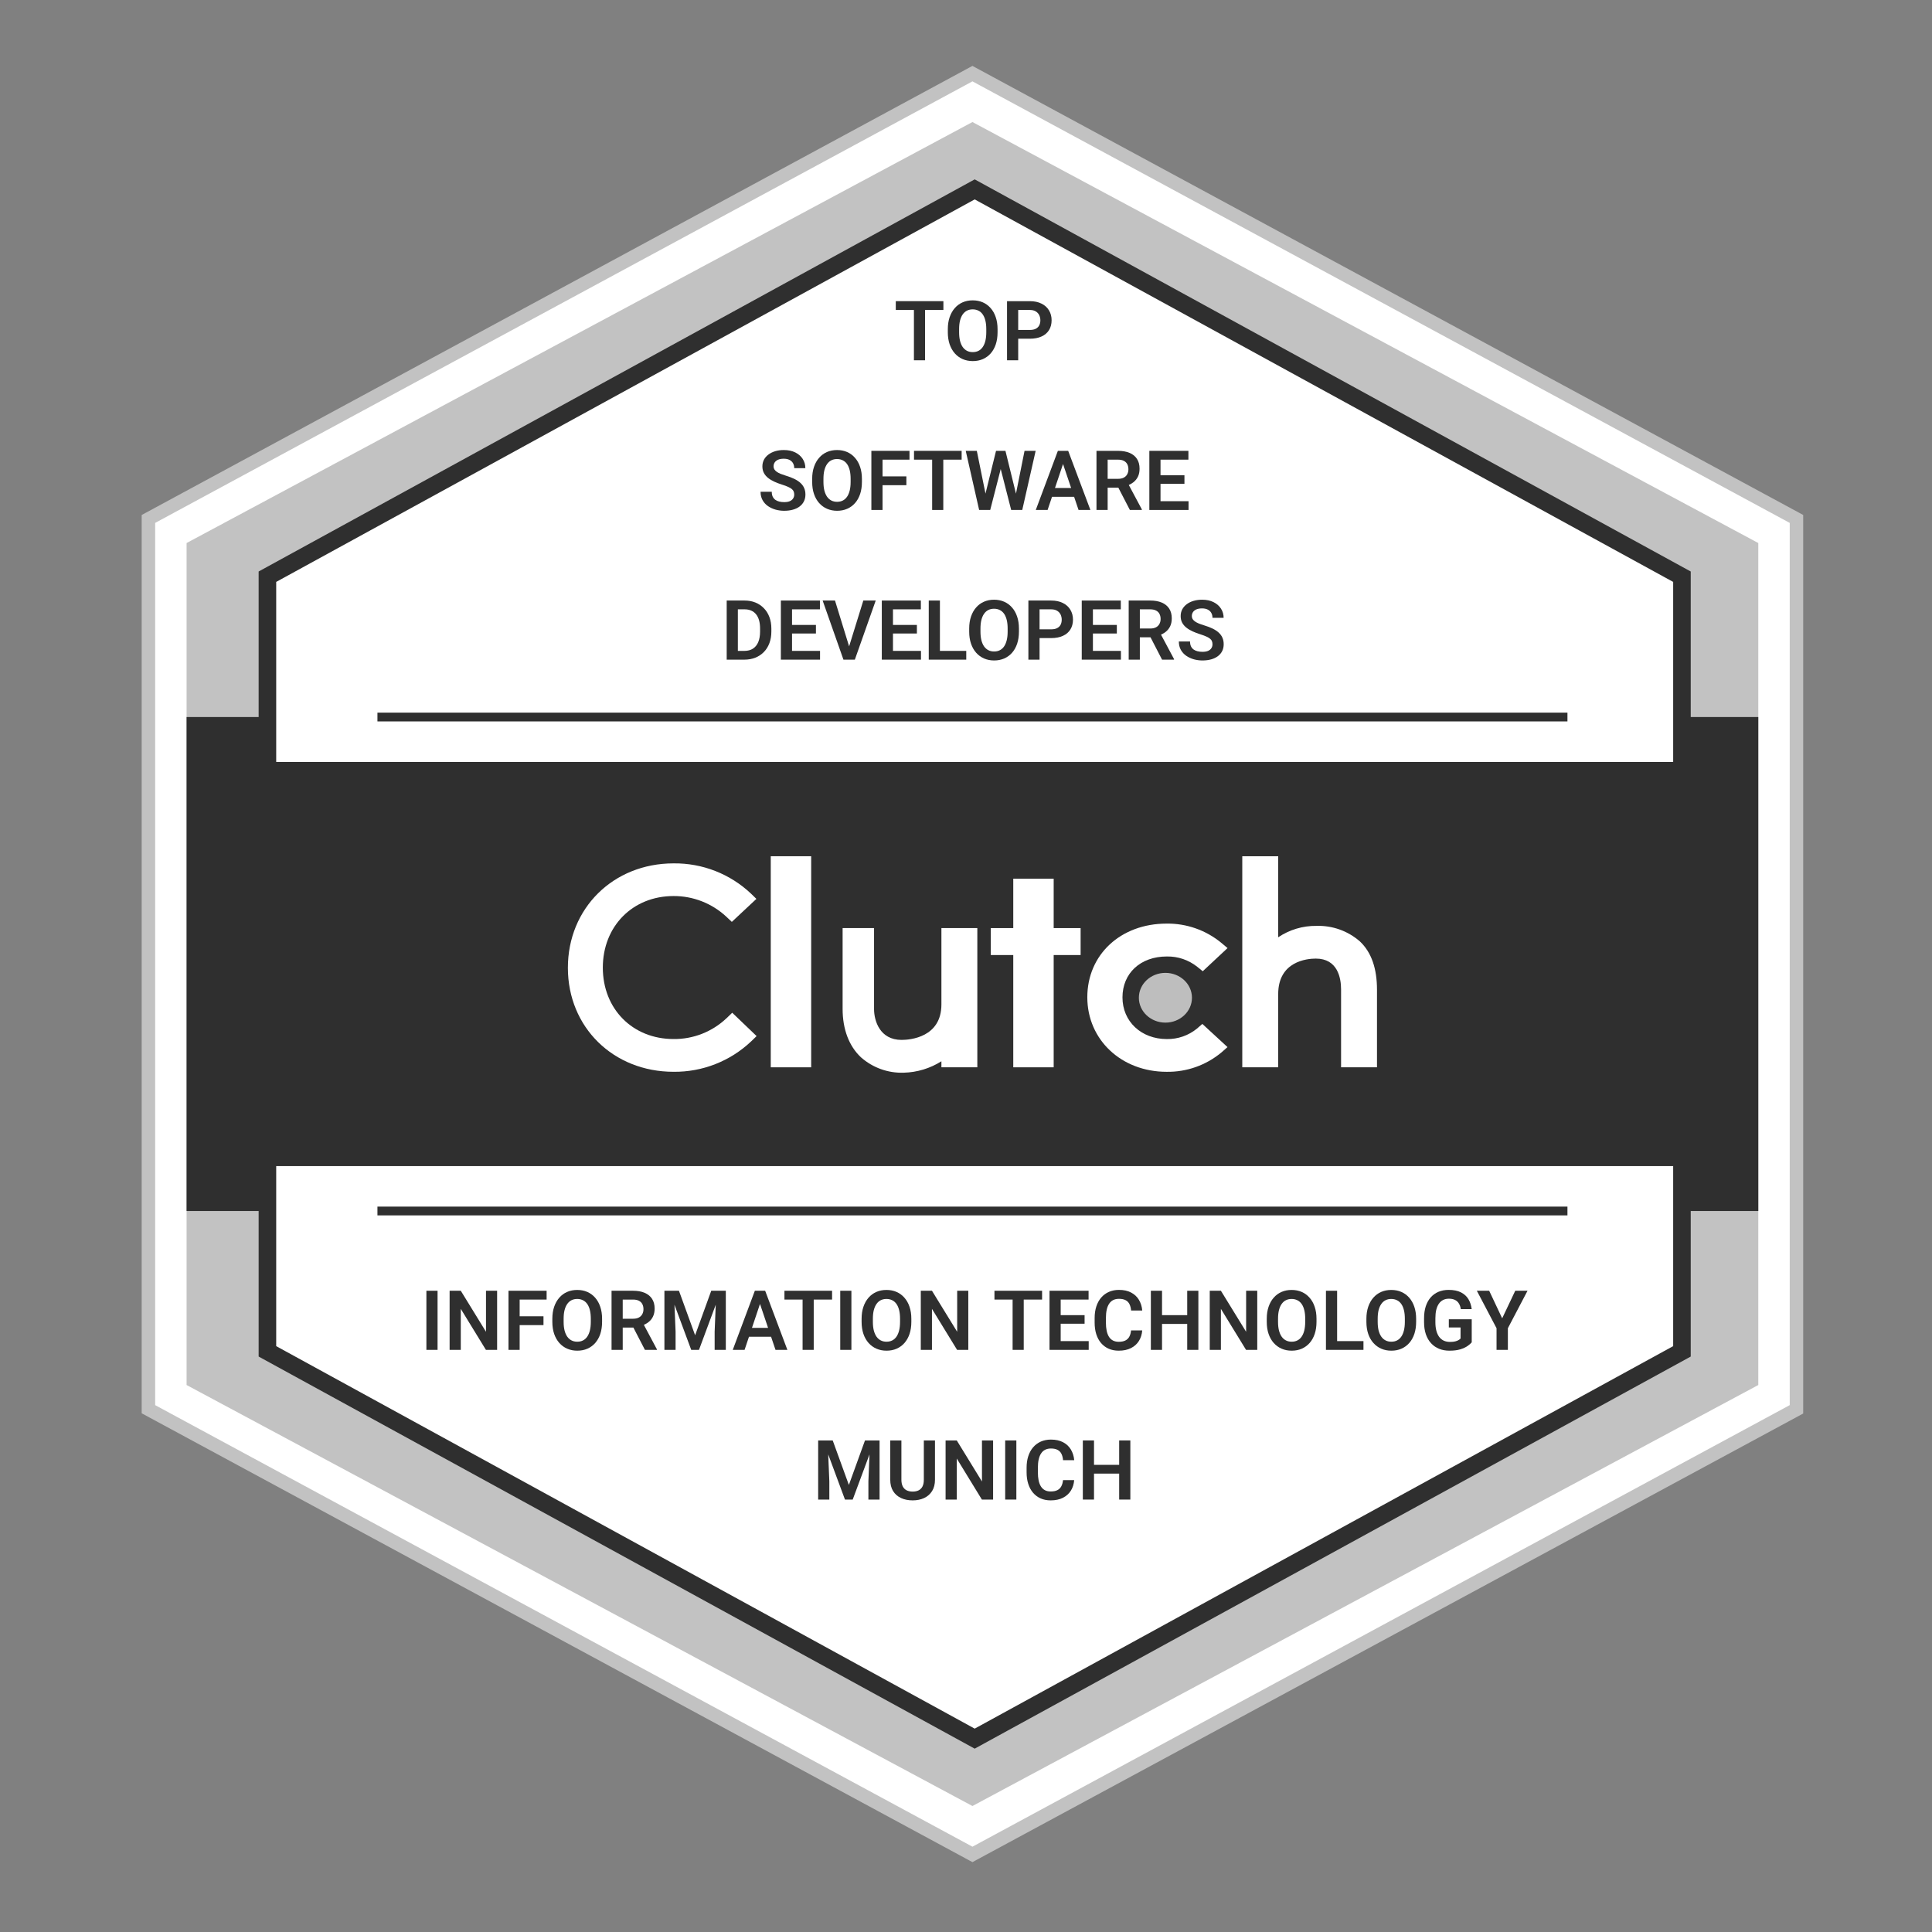 <?xml version="1.0" encoding="UTF-8"?> <svg xmlns="http://www.w3.org/2000/svg" width="110" height="110" viewBox="0 0 110 110" fill="none"><rect x="0" y="0" width="110" height="110" fill="#808080" stroke="none"/><g clip-path="url(#clip0_4721_41473)"><path d="M102.411 29.539V80.235L55.495 105.583L8.578 80.235V29.539L55.495 4.191L102.411 29.539Z" fill="white"></path><path d="M55.367 106.022L55.188 105.925L8.067 80.467V29.32L8.269 29.212L55.367 3.752L55.546 3.849L102.667 29.32V80.48L55.367 106.022ZM8.834 80.002L55.367 105.143L101.9 80.002V29.772L55.367 4.632L8.834 29.772V80.002Z" fill="#C2C2C2"></path><path d="M100.11 30.918V78.857L55.367 102.827L10.623 78.857V30.918L55.367 6.948L100.11 30.918Z" fill="#C2C2C2"></path><path d="M100.11 40.825H10.623V68.95H100.11V40.825Z" fill="#2F2F2F"></path><path d="M95.763 32.835V76.94L55.495 98.991L15.226 76.94V32.835L55.495 10.783L95.763 32.835Z" fill="white" stroke="#2F2F2F" stroke-miterlimit="10"></path><path d="M98.832 43.382H11.902V66.393H98.832V43.382Z" fill="#2F2F2F"></path><path d="M21.49 68.949H89.244" stroke="#2F2F2F" stroke-width="0.5" stroke-miterlimit="10"></path><path d="M21.49 40.825H89.244" stroke="#2F2F2F" stroke-width="0.5" stroke-miterlimit="10"></path><path d="M46.185 48.751H43.884V60.768H46.185V48.751Z" fill="white"></path><path d="M53.6 57.188C53.6 59.059 51.828 59.208 51.332 59.208C50.09 59.208 49.765 58.113 49.765 57.454V52.842H47.975V57.444C47.975 58.605 48.341 59.563 49.02 60.2C49.69 60.791 50.559 61.105 51.452 61.075C52.214 61.056 52.956 60.831 53.6 60.425V60.768H55.645V52.842H53.6V57.188Z" fill="white"></path><path d="M59.992 50.029H57.691V52.842H56.412V54.376H57.691V60.768H59.992V54.376H61.526V52.842H59.992V50.029Z" fill="white"></path><path d="M68.151 58.564C67.667 58.959 67.06 59.17 66.435 59.16C64.978 59.16 63.909 58.16 63.909 56.787C63.909 55.414 64.931 54.458 66.435 54.458C67.062 54.446 67.673 54.654 68.163 55.043L68.48 55.298L69.891 53.979L69.538 53.683C68.662 52.96 67.557 52.571 66.422 52.586C63.806 52.586 61.907 54.353 61.907 56.779C61.907 59.206 63.853 61.024 66.422 61.024C67.563 61.042 68.673 60.649 69.549 59.917L69.889 59.617L68.457 58.298L68.15 58.564H68.151Z" fill="white"></path><path d="M77.413 53.588C76.732 52.998 75.853 52.687 74.951 52.716C74.177 52.706 73.418 52.933 72.775 53.365V48.751H70.73V60.768H72.775V56.6C72.775 54.729 74.419 54.578 74.915 54.578C76.158 54.578 76.355 55.674 76.355 56.334V60.768H78.4V56.344C78.4 55.184 78.104 54.227 77.413 53.588Z" fill="white"></path><path d="M66.354 58.224C67.188 58.224 67.865 57.59 67.865 56.807C67.865 56.025 67.188 55.391 66.354 55.391C65.519 55.391 64.842 56.025 64.842 56.807C64.842 57.59 65.519 58.224 66.354 58.224Z" fill="#BEBEBE"></path><path d="M41.361 57.977C40.548 58.746 39.468 59.171 38.349 59.158C36.017 59.158 34.322 57.445 34.322 55.093C34.322 52.741 36.017 51.017 38.349 51.017C39.461 51.012 40.535 51.431 41.35 52.189L41.667 52.488L43.066 51.179L42.759 50.88C41.569 49.754 39.987 49.137 38.349 49.157C34.915 49.157 32.333 51.714 32.333 55.103C32.333 58.494 34.925 61.023 38.349 61.023C39.992 61.042 41.58 60.419 42.772 59.287L43.078 58.991L41.69 57.661L41.361 57.978V57.977Z" fill="white"></path><path d="M52.668 17.147V20.513H52.035V17.147H52.668ZM53.713 17.147V17.648H51.002V17.147H53.713Z" fill="#2F2F2F"></path><path d="M56.797 18.744V18.918C56.797 19.172 56.763 19.401 56.696 19.604C56.628 19.806 56.532 19.978 56.407 20.12C56.282 20.262 56.133 20.37 55.961 20.446C55.788 20.521 55.596 20.559 55.385 20.559C55.177 20.559 54.986 20.521 54.811 20.446C54.639 20.37 54.489 20.262 54.363 20.12C54.237 19.978 54.139 19.806 54.069 19.604C54 19.401 53.965 19.172 53.965 18.918V18.744C53.965 18.488 54 18.26 54.069 18.058C54.139 17.856 54.236 17.684 54.361 17.542C54.486 17.399 54.634 17.289 54.807 17.214C54.981 17.138 55.172 17.101 55.38 17.101C55.591 17.101 55.783 17.138 55.956 17.214C56.128 17.289 56.277 17.399 56.402 17.542C56.528 17.684 56.626 17.856 56.693 18.058C56.763 18.26 56.797 18.488 56.797 18.744ZM56.155 18.918V18.74C56.155 18.556 56.138 18.395 56.104 18.256C56.07 18.116 56.02 17.998 55.953 17.903C55.887 17.807 55.806 17.736 55.709 17.688C55.611 17.639 55.502 17.614 55.38 17.614C55.257 17.614 55.147 17.639 55.052 17.688C54.958 17.736 54.878 17.807 54.811 17.903C54.745 17.998 54.694 18.116 54.659 18.256C54.625 18.395 54.608 18.556 54.608 18.74V18.918C54.608 19.1 54.625 19.261 54.659 19.401C54.694 19.541 54.745 19.66 54.811 19.757C54.879 19.852 54.961 19.925 55.056 19.974C55.152 20.024 55.261 20.048 55.385 20.048C55.508 20.048 55.617 20.024 55.713 19.974C55.809 19.925 55.889 19.852 55.953 19.757C56.02 19.66 56.07 19.541 56.104 19.401C56.138 19.261 56.155 19.1 56.155 18.918Z" fill="#2F2F2F"></path><path d="M58.631 19.285H57.764V18.786H58.631C58.773 18.786 58.887 18.763 58.975 18.717C59.065 18.669 59.13 18.604 59.172 18.522C59.213 18.439 59.234 18.344 59.234 18.238C59.234 18.135 59.213 18.038 59.172 17.949C59.13 17.86 59.065 17.787 58.975 17.732C58.887 17.676 58.773 17.648 58.631 17.648H57.972V20.513H57.336V17.147H58.631C58.893 17.147 59.116 17.194 59.301 17.288C59.488 17.38 59.629 17.509 59.727 17.674C59.825 17.837 59.874 18.024 59.874 18.233C59.874 18.451 59.825 18.638 59.727 18.795C59.629 18.952 59.488 19.073 59.301 19.158C59.116 19.243 58.893 19.285 58.631 19.285Z" fill="#2F2F2F"></path><path d="M45.22 28.162C45.22 28.097 45.21 28.039 45.19 27.988C45.171 27.936 45.136 27.889 45.086 27.847C45.036 27.804 44.966 27.762 44.875 27.722C44.786 27.681 44.67 27.637 44.529 27.593C44.371 27.544 44.225 27.488 44.089 27.426C43.954 27.365 43.834 27.293 43.731 27.211C43.629 27.13 43.55 27.036 43.493 26.929C43.436 26.821 43.407 26.697 43.407 26.555C43.407 26.416 43.437 26.29 43.495 26.176C43.555 26.061 43.64 25.964 43.749 25.882C43.859 25.799 43.987 25.735 44.136 25.69C44.285 25.645 44.45 25.623 44.63 25.623C44.88 25.623 45.096 25.669 45.278 25.759C45.461 25.85 45.603 25.974 45.703 26.129C45.803 26.285 45.853 26.46 45.853 26.654H45.22C45.22 26.549 45.197 26.457 45.153 26.377C45.11 26.297 45.043 26.233 44.954 26.187C44.866 26.141 44.755 26.118 44.621 26.118C44.492 26.118 44.384 26.137 44.297 26.176C44.213 26.214 44.149 26.267 44.105 26.333C44.064 26.399 44.043 26.473 44.043 26.555C44.043 26.616 44.058 26.672 44.087 26.721C44.116 26.769 44.16 26.814 44.219 26.858C44.277 26.899 44.35 26.939 44.436 26.976C44.524 27.011 44.626 27.046 44.741 27.082C44.926 27.137 45.088 27.199 45.227 27.267C45.367 27.335 45.483 27.412 45.576 27.498C45.67 27.584 45.74 27.681 45.786 27.789C45.834 27.897 45.858 28.02 45.858 28.157C45.858 28.302 45.829 28.431 45.772 28.545C45.715 28.659 45.634 28.756 45.527 28.837C45.421 28.917 45.293 28.978 45.144 29.019C44.995 29.061 44.83 29.082 44.646 29.082C44.483 29.082 44.321 29.06 44.161 29.017C44.002 28.972 43.858 28.906 43.729 28.818C43.599 28.729 43.496 28.616 43.419 28.48C43.342 28.343 43.303 28.183 43.303 28H43.941C43.941 28.106 43.958 28.197 43.992 28.273C44.028 28.346 44.077 28.407 44.14 28.455C44.205 28.501 44.28 28.535 44.367 28.557C44.453 28.578 44.546 28.589 44.646 28.589C44.776 28.589 44.882 28.572 44.965 28.536C45.05 28.499 45.113 28.448 45.155 28.383C45.198 28.319 45.22 28.245 45.22 28.162Z" fill="#2F2F2F"></path><path d="M49.074 27.267V27.44C49.074 27.695 49.04 27.923 48.972 28.127C48.904 28.329 48.808 28.501 48.683 28.642C48.558 28.784 48.409 28.893 48.237 28.968C48.064 29.044 47.872 29.082 47.661 29.082C47.453 29.082 47.262 29.044 47.088 28.968C46.915 28.893 46.766 28.784 46.639 28.642C46.513 28.501 46.415 28.329 46.346 28.127C46.276 27.923 46.242 27.695 46.242 27.44V27.267C46.242 27.011 46.276 26.782 46.346 26.58C46.415 26.378 46.512 26.206 46.637 26.065C46.762 25.921 46.91 25.812 47.083 25.736C47.257 25.661 47.448 25.623 47.657 25.623C47.868 25.623 48.059 25.661 48.232 25.736C48.405 25.812 48.553 25.921 48.678 26.065C48.805 26.206 48.902 26.378 48.97 26.58C49.039 26.782 49.074 27.011 49.074 27.267ZM48.431 27.44V27.262C48.431 27.079 48.414 26.918 48.38 26.779C48.346 26.639 48.296 26.521 48.23 26.425C48.164 26.33 48.082 26.258 47.985 26.21C47.888 26.161 47.778 26.136 47.657 26.136C47.533 26.136 47.424 26.161 47.328 26.21C47.234 26.258 47.154 26.33 47.088 26.425C47.022 26.521 46.971 26.639 46.935 26.779C46.901 26.918 46.884 27.079 46.884 27.262V27.44C46.884 27.622 46.901 27.783 46.935 27.923C46.971 28.064 47.022 28.182 47.088 28.279C47.156 28.375 47.237 28.447 47.333 28.497C47.428 28.546 47.538 28.571 47.661 28.571C47.784 28.571 47.894 28.546 47.989 28.497C48.085 28.447 48.165 28.375 48.23 28.279C48.296 28.182 48.346 28.064 48.38 27.923C48.414 27.783 48.431 27.622 48.431 27.44Z" fill="#2F2F2F"></path><path d="M50.248 25.669V29.035H49.612V25.669H50.248ZM51.605 27.123V27.625H50.082V27.123H51.605ZM51.783 25.669V26.171H50.082V25.669H51.783Z" fill="#2F2F2F"></path><path d="M53.707 25.669V29.035H53.073V25.669H53.707ZM54.752 25.669V26.171H52.04V25.669H54.752Z" fill="#2F2F2F"></path><path d="M56.039 28.39L56.71 25.669H57.073L57.096 26.243L56.379 29.035H55.995L56.039 28.39ZM55.616 25.669L56.166 28.381V29.035H55.748L54.985 25.669H55.616ZM57.792 28.37L58.333 25.669H58.966L58.203 29.035H57.785L57.792 28.37ZM57.246 25.669L57.917 28.4L57.956 29.035H57.572L56.858 26.24L56.886 25.669H57.246Z" fill="#2F2F2F"></path><path d="M60.605 26.18L59.646 29.035H58.973L60.231 25.669H60.661L60.605 26.18ZM61.408 29.035L60.444 26.18L60.386 25.669H60.818L62.083 29.035H61.408ZM61.364 27.785V28.286H59.558V27.785H61.364Z" fill="#2F2F2F"></path><path d="M62.429 25.669H63.652C63.908 25.669 64.128 25.708 64.311 25.785C64.495 25.862 64.636 25.976 64.734 26.127C64.833 26.278 64.882 26.464 64.882 26.684C64.882 26.858 64.852 27.009 64.79 27.137C64.728 27.265 64.641 27.372 64.529 27.459C64.418 27.545 64.287 27.613 64.136 27.662L63.937 27.764H62.857L62.852 27.262H63.659C63.79 27.262 63.899 27.239 63.985 27.193C64.072 27.147 64.136 27.083 64.18 27.001C64.224 26.919 64.247 26.826 64.247 26.721C64.247 26.609 64.225 26.512 64.182 26.43C64.139 26.347 64.073 26.283 63.985 26.238C63.898 26.193 63.786 26.171 63.652 26.171H63.065V29.035H62.429V25.669ZM64.33 29.035L63.551 27.528L64.223 27.526L65.012 29.003V29.035H64.33Z" fill="#2F2F2F"></path><path d="M67.671 28.536V29.035H65.881V28.536H67.671ZM66.075 25.669V29.035H65.439V25.669H66.075ZM67.437 27.059V27.547H65.881V27.059H67.437ZM67.663 25.669V26.171H65.881V25.669H67.663Z" fill="#2F2F2F"></path><path d="M42.381 37.558H41.655L41.659 37.059H42.381C42.576 37.059 42.741 37.015 42.873 36.929C43.006 36.841 43.106 36.715 43.174 36.552C43.242 36.387 43.275 36.19 43.275 35.96V35.787C43.275 35.61 43.256 35.453 43.218 35.318C43.179 35.182 43.122 35.068 43.047 34.975C42.972 34.883 42.881 34.813 42.771 34.765C42.662 34.717 42.536 34.693 42.395 34.693H41.641V34.192H42.395C42.62 34.192 42.825 34.23 43.01 34.305C43.196 34.38 43.357 34.489 43.493 34.631C43.63 34.771 43.735 34.939 43.807 35.135C43.881 35.331 43.918 35.55 43.918 35.792V35.96C43.918 36.201 43.881 36.42 43.807 36.617C43.735 36.813 43.63 36.981 43.493 37.121C43.357 37.261 43.195 37.369 43.007 37.445C42.819 37.52 42.61 37.558 42.381 37.558ZM42.011 34.192V37.558H41.375V34.192H42.011Z" fill="#2F2F2F"></path><path d="M46.69 37.059V37.558H44.901V37.059H46.69ZM45.095 34.192V37.558H44.459V34.192H45.095ZM46.456 35.581V36.069H44.901V35.581H46.456ZM46.683 34.192V34.693H44.901V34.192H46.683Z" fill="#2F2F2F"></path><path d="M48.315 36.899L49.154 34.192H49.86L48.671 37.558H48.202L48.315 36.899ZM47.541 34.192L48.375 36.899L48.496 37.558H48.022L46.838 34.192H47.541Z" fill="#2F2F2F"></path><path d="M52.437 37.059V37.558H50.648V37.059H52.437ZM50.842 34.192V37.558H50.206V34.192H50.842ZM52.204 35.581V36.069H50.648V35.581H52.204ZM52.43 34.192V34.693H50.648V34.192H52.43Z" fill="#2F2F2F"></path><path d="M55.015 37.059V37.558H53.323V37.059H55.015ZM53.515 34.192V37.558H52.879V34.192H53.515Z" fill="#2F2F2F"></path><path d="M58.014 35.789V35.963C58.014 36.217 57.98 36.446 57.912 36.649C57.844 36.851 57.748 37.023 57.623 37.165C57.498 37.307 57.349 37.415 57.177 37.491C57.004 37.566 56.812 37.604 56.601 37.604C56.393 37.604 56.202 37.566 56.028 37.491C55.855 37.415 55.706 37.307 55.579 37.165C55.453 37.023 55.355 36.851 55.286 36.649C55.216 36.446 55.182 36.217 55.182 35.963V35.789C55.182 35.533 55.216 35.304 55.286 35.103C55.355 34.901 55.452 34.729 55.577 34.587C55.702 34.444 55.85 34.334 56.023 34.259C56.197 34.183 56.388 34.145 56.596 34.145C56.808 34.145 56.999 34.183 57.172 34.259C57.345 34.334 57.493 34.444 57.618 34.587C57.745 34.729 57.842 34.901 57.91 35.103C57.979 35.304 58.014 35.533 58.014 35.789ZM57.371 35.963V35.785C57.371 35.601 57.354 35.44 57.32 35.301C57.286 35.161 57.236 35.043 57.17 34.948C57.103 34.852 57.022 34.781 56.925 34.733C56.828 34.683 56.718 34.659 56.596 34.659C56.473 34.659 56.364 34.683 56.268 34.733C56.174 34.781 56.094 34.852 56.028 34.948C55.961 35.043 55.911 35.161 55.875 35.301C55.841 35.44 55.824 35.601 55.824 35.785V35.963C55.824 36.145 55.841 36.306 55.875 36.446C55.911 36.586 55.961 36.705 56.028 36.802C56.096 36.897 56.177 36.97 56.273 37.019C56.368 37.069 56.478 37.093 56.601 37.093C56.724 37.093 56.834 37.069 56.929 37.019C57.025 36.97 57.105 36.897 57.17 36.802C57.236 36.705 57.286 36.586 57.32 36.446C57.354 36.306 57.371 36.145 57.371 35.963Z" fill="#2F2F2F"></path><path d="M59.847 36.33H58.98V35.831H59.847C59.989 35.831 60.104 35.808 60.191 35.761C60.281 35.714 60.346 35.649 60.388 35.567C60.429 35.484 60.45 35.389 60.45 35.283C60.45 35.18 60.429 35.083 60.388 34.994C60.346 34.905 60.281 34.832 60.191 34.777C60.104 34.721 59.989 34.693 59.847 34.693H59.188V37.558H58.552V34.192H59.847C60.109 34.192 60.332 34.239 60.517 34.333C60.704 34.425 60.846 34.554 60.943 34.719C61.041 34.882 61.091 35.069 61.091 35.278C61.091 35.496 61.041 35.683 60.943 35.84C60.846 35.997 60.704 36.118 60.517 36.203C60.332 36.288 60.109 36.33 59.847 36.33Z" fill="#2F2F2F"></path><path d="M63.821 37.059V37.558H62.032V37.059H63.821ZM62.226 34.192V37.558H61.59V34.192H62.226ZM63.588 35.581V36.069H62.032V35.581H63.588ZM63.814 34.192V34.693H62.032V34.192H63.814Z" fill="#2F2F2F"></path><path d="M64.263 34.192H65.486C65.742 34.192 65.961 34.23 66.144 34.307C66.328 34.384 66.469 34.498 66.568 34.65C66.666 34.8 66.716 34.986 66.716 35.207C66.716 35.381 66.685 35.532 66.623 35.66C66.561 35.788 66.474 35.895 66.362 35.981C66.251 36.068 66.12 36.135 65.969 36.185L65.77 36.286H64.69L64.686 35.785H65.493C65.624 35.785 65.732 35.761 65.819 35.715C65.905 35.669 65.97 35.605 66.013 35.523C66.057 35.442 66.08 35.349 66.08 35.244C66.08 35.131 66.058 35.034 66.015 34.952C65.972 34.869 65.906 34.805 65.819 34.761C65.731 34.716 65.62 34.693 65.486 34.693H64.898V37.558H64.263V34.192ZM66.163 37.558L65.384 36.05L66.057 36.048L66.845 37.526V37.558H66.163Z" fill="#2F2F2F"></path><path d="M69.034 36.684C69.034 36.619 69.024 36.561 69.004 36.511C68.986 36.458 68.951 36.411 68.9 36.37C68.851 36.326 68.781 36.285 68.69 36.245C68.6 36.203 68.485 36.16 68.343 36.115C68.186 36.066 68.04 36.01 67.904 35.949C67.768 35.887 67.649 35.816 67.546 35.734C67.444 35.652 67.364 35.558 67.307 35.452C67.25 35.344 67.222 35.219 67.222 35.077C67.222 34.938 67.251 34.812 67.31 34.698C67.37 34.584 67.455 34.486 67.564 34.404C67.673 34.321 67.802 34.257 67.95 34.213C68.1 34.168 68.264 34.145 68.445 34.145C68.695 34.145 68.91 34.191 69.092 34.282C69.276 34.373 69.417 34.496 69.517 34.652C69.618 34.807 69.668 34.982 69.668 35.177H69.034C69.034 35.072 69.012 34.979 68.967 34.899C68.924 34.819 68.858 34.756 68.769 34.71C68.681 34.663 68.57 34.64 68.436 34.64C68.306 34.64 68.198 34.66 68.112 34.698C68.027 34.737 67.963 34.789 67.92 34.855C67.878 34.922 67.858 34.995 67.858 35.077C67.858 35.139 67.872 35.194 67.901 35.244C67.931 35.291 67.975 35.337 68.033 35.38C68.092 35.422 68.164 35.461 68.251 35.498C68.338 35.533 68.44 35.569 68.556 35.604C68.741 35.66 68.903 35.721 69.041 35.789C69.181 35.857 69.298 35.934 69.39 36.02C69.484 36.107 69.555 36.204 69.601 36.312C69.648 36.42 69.672 36.542 69.672 36.679C69.672 36.824 69.644 36.954 69.587 37.068C69.53 37.182 69.448 37.279 69.342 37.359C69.236 37.439 69.108 37.5 68.958 37.542C68.81 37.583 68.644 37.604 68.461 37.604C68.298 37.604 68.136 37.583 67.975 37.539C67.817 37.495 67.673 37.428 67.543 37.34C67.414 37.251 67.311 37.139 67.233 37.003C67.156 36.866 67.118 36.706 67.118 36.522H67.756C67.756 36.629 67.773 36.719 67.807 36.795C67.842 36.869 67.891 36.93 67.955 36.978C68.019 37.024 68.095 37.058 68.181 37.079C68.268 37.101 68.361 37.112 68.461 37.112C68.591 37.112 68.697 37.094 68.78 37.059C68.865 37.022 68.928 36.971 68.97 36.906C69.013 36.841 69.034 36.767 69.034 36.684Z" fill="#2F2F2F"></path><path d="M24.913 73.49V76.856H24.277V73.49H24.913Z" fill="#2F2F2F"></path><path d="M28.304 73.49V76.856H27.666L26.235 74.521V76.856H25.599V73.49H26.235L27.671 75.827V73.49H28.304Z" fill="#2F2F2F"></path><path d="M29.587 73.49V76.856H28.951V73.49H29.587ZM30.944 74.944V75.446H29.421V74.944H30.944ZM31.122 73.49V73.992H29.421V73.49H31.122Z" fill="#2F2F2F"></path><path d="M34.28 75.088V75.261C34.28 75.515 34.246 75.744 34.179 75.948C34.111 76.149 34.014 76.321 33.89 76.463C33.765 76.605 33.616 76.713 33.444 76.789C33.271 76.865 33.079 76.902 32.868 76.902C32.66 76.902 32.469 76.865 32.294 76.789C32.122 76.713 31.972 76.605 31.846 76.463C31.72 76.321 31.622 76.149 31.552 75.948C31.483 75.744 31.448 75.515 31.448 75.261V75.088C31.448 74.832 31.483 74.603 31.552 74.401C31.622 74.199 31.719 74.027 31.844 73.885C31.968 73.742 32.117 73.632 32.29 73.557C32.464 73.481 32.655 73.444 32.863 73.444C33.074 73.444 33.266 73.481 33.439 73.557C33.611 73.632 33.76 73.742 33.885 73.885C34.011 74.027 34.108 74.199 34.176 74.401C34.246 74.603 34.28 74.832 34.28 75.088ZM33.638 75.261V75.083C33.638 74.899 33.621 74.738 33.587 74.6C33.553 74.459 33.503 74.341 33.437 74.246C33.37 74.15 33.289 74.079 33.191 74.031C33.094 73.982 32.985 73.957 32.863 73.957C32.74 73.957 32.63 73.982 32.535 74.031C32.441 74.079 32.361 74.15 32.294 74.246C32.228 74.341 32.177 74.459 32.142 74.6C32.108 74.738 32.091 74.899 32.091 75.083V75.261C32.091 75.443 32.108 75.604 32.142 75.744C32.177 75.884 32.228 76.003 32.294 76.1C32.362 76.196 32.444 76.268 32.539 76.317C32.635 76.367 32.745 76.391 32.868 76.391C32.991 76.391 33.1 76.367 33.196 76.317C33.292 76.268 33.372 76.196 33.437 76.1C33.503 76.003 33.553 75.884 33.587 75.744C33.621 75.604 33.638 75.443 33.638 75.261Z" fill="#2F2F2F"></path><path d="M34.819 73.49H36.042C36.298 73.49 36.517 73.528 36.701 73.606C36.884 73.683 37.025 73.797 37.124 73.948C37.223 74.099 37.272 74.284 37.272 74.505C37.272 74.679 37.241 74.83 37.179 74.958C37.118 75.086 37.031 75.193 36.918 75.279C36.807 75.366 36.676 75.433 36.525 75.483L36.326 75.585H35.247L35.242 75.083H36.049C36.18 75.083 36.289 75.06 36.375 75.013C36.461 74.967 36.526 74.903 36.569 74.822C36.614 74.74 36.636 74.647 36.636 74.542C36.636 74.429 36.615 74.332 36.571 74.251C36.528 74.167 36.463 74.103 36.375 74.059C36.287 74.014 36.176 73.992 36.042 73.992H35.455V76.856H34.819V73.49ZM36.719 76.856L35.94 75.349L36.613 75.346L37.401 76.824V76.856H36.719Z" fill="#2F2F2F"></path><path d="M38.106 73.49H38.657L39.577 76.024L40.495 73.49H41.047L39.797 76.856H39.355L38.106 73.49ZM37.829 73.49H38.368L38.465 75.818V76.856H37.829V73.49ZM40.784 73.49H41.325V76.856H40.689V75.818L40.784 73.49Z" fill="#2F2F2F"></path><path d="M43.352 74.001L42.393 76.856H41.72L42.978 73.49H43.408L43.352 74.001ZM44.154 76.856L43.19 74.001L43.133 73.49H43.565L44.83 76.856H44.154ZM44.111 75.605V76.107H42.305V75.605H44.111Z" fill="#2F2F2F"></path><path d="M46.33 73.49V76.856H45.696V73.49H46.33ZM47.375 73.49V73.992H44.663V73.49H47.375Z" fill="#2F2F2F"></path><path d="M48.475 73.49V76.856H47.84V73.49H48.475Z" fill="#2F2F2F"></path><path d="M51.888 75.088V75.261C51.888 75.515 51.854 75.744 51.786 75.948C51.718 76.149 51.622 76.321 51.497 76.463C51.372 76.605 51.223 76.713 51.051 76.789C50.878 76.865 50.686 76.902 50.475 76.902C50.267 76.902 50.076 76.865 49.902 76.789C49.729 76.713 49.58 76.605 49.453 76.463C49.327 76.321 49.229 76.149 49.16 75.948C49.09 75.744 49.056 75.515 49.056 75.261V75.088C49.056 74.832 49.09 74.603 49.16 74.401C49.229 74.199 49.326 74.027 49.451 73.885C49.576 73.742 49.724 73.632 49.897 73.557C50.071 73.481 50.262 73.444 50.471 73.444C50.682 73.444 50.873 73.481 51.046 73.557C51.219 73.632 51.367 73.742 51.492 73.885C51.619 74.027 51.716 74.199 51.784 74.401C51.853 74.603 51.888 74.832 51.888 75.088ZM51.245 75.261V75.083C51.245 74.899 51.228 74.738 51.194 74.6C51.16 74.459 51.11 74.341 51.044 74.246C50.978 74.15 50.896 74.079 50.799 74.031C50.702 73.982 50.592 73.957 50.471 73.957C50.347 73.957 50.238 73.982 50.142 74.031C50.048 74.079 49.968 74.15 49.902 74.246C49.836 74.341 49.785 74.459 49.749 74.6C49.715 74.738 49.698 74.899 49.698 75.083V75.261C49.698 75.443 49.715 75.604 49.749 75.744C49.785 75.884 49.836 76.003 49.902 76.1C49.97 76.196 50.051 76.268 50.147 76.317C50.242 76.367 50.352 76.391 50.475 76.391C50.598 76.391 50.708 76.367 50.803 76.317C50.899 76.268 50.979 76.196 51.044 76.1C51.11 76.003 51.16 75.884 51.194 75.744C51.228 75.604 51.245 75.443 51.245 75.261Z" fill="#2F2F2F"></path><path d="M55.131 73.49V76.856H54.493L53.062 74.521V76.856H52.426V73.49H53.062L54.498 75.827V73.49H55.131Z" fill="#2F2F2F"></path><path d="M58.287 73.49V76.856H57.654V73.49H58.287ZM59.332 73.49V73.992H56.62V73.49H59.332Z" fill="#2F2F2F"></path><path d="M61.986 76.357V76.856H60.197V76.357H61.986ZM60.391 73.49V76.856H59.755V73.49H60.391ZM61.752 74.879V75.367H60.197V74.879H61.752ZM61.979 73.49V73.992H60.197V73.49H61.979Z" fill="#2F2F2F"></path><path d="M64.397 75.749H65.033C65.016 75.974 64.954 76.173 64.846 76.347C64.738 76.52 64.588 76.656 64.395 76.754C64.202 76.853 63.969 76.902 63.694 76.902C63.483 76.902 63.293 76.865 63.123 76.791C62.955 76.716 62.811 76.609 62.691 76.47C62.572 76.33 62.481 76.162 62.418 75.966C62.355 75.769 62.324 75.547 62.324 75.302V75.046C62.324 74.801 62.356 74.58 62.421 74.382C62.485 74.185 62.578 74.017 62.698 73.878C62.82 73.738 62.965 73.63 63.135 73.555C63.306 73.479 63.497 73.441 63.708 73.441C63.983 73.441 64.215 73.492 64.404 73.594C64.594 73.694 64.741 73.832 64.846 74.008C64.951 74.183 65.014 74.385 65.035 74.614H64.4C64.387 74.472 64.356 74.352 64.307 74.253C64.259 74.154 64.187 74.079 64.09 74.029C63.994 73.976 63.867 73.95 63.708 73.95C63.585 73.95 63.476 73.973 63.382 74.019C63.29 74.066 63.213 74.135 63.151 74.227C63.09 74.318 63.043 74.432 63.012 74.57C62.982 74.705 62.966 74.862 62.966 75.041V75.302C62.966 75.474 62.98 75.627 63.008 75.763C63.036 75.898 63.079 76.013 63.137 76.107C63.196 76.201 63.271 76.273 63.364 76.322C63.456 76.371 63.566 76.396 63.694 76.396C63.85 76.396 63.977 76.371 64.074 76.322C64.172 76.273 64.247 76.2 64.298 76.105C64.35 76.009 64.383 75.891 64.397 75.749Z" fill="#2F2F2F"></path><path d="M67.759 74.879V75.379H65.988V74.879H67.759ZM66.161 73.49V76.856H65.525V73.49H66.161ZM68.23 73.49V76.856H67.595V73.49H68.23Z" fill="#2F2F2F"></path><path d="M71.583 73.49V76.856H70.945L69.513 74.521V76.856H68.878V73.49H69.513L70.949 75.827V73.49H71.583Z" fill="#2F2F2F"></path><path d="M74.956 75.088V75.261C74.956 75.515 74.922 75.744 74.854 75.948C74.786 76.149 74.69 76.321 74.565 76.463C74.44 76.605 74.291 76.713 74.119 76.789C73.946 76.865 73.754 76.902 73.543 76.902C73.335 76.902 73.144 76.865 72.97 76.789C72.797 76.713 72.648 76.605 72.521 76.463C72.395 76.321 72.297 76.149 72.228 75.948C72.158 75.744 72.124 75.515 72.124 75.261V75.088C72.124 74.832 72.158 74.603 72.228 74.401C72.297 74.199 72.394 74.027 72.519 73.885C72.644 73.742 72.793 73.632 72.965 73.557C73.139 73.481 73.33 73.444 73.538 73.444C73.75 73.444 73.942 73.481 74.114 73.557C74.287 73.632 74.436 73.742 74.56 73.885C74.687 74.027 74.784 74.199 74.852 74.401C74.921 74.603 74.956 74.832 74.956 75.088ZM74.313 75.261V75.083C74.313 74.899 74.296 74.738 74.262 74.6C74.228 74.459 74.178 74.341 74.112 74.246C74.046 74.15 73.964 74.079 73.867 74.031C73.77 73.982 73.66 73.957 73.538 73.957C73.415 73.957 73.306 73.982 73.21 74.031C73.116 74.079 73.036 74.15 72.97 74.246C72.903 74.341 72.853 74.459 72.817 74.6C72.783 74.738 72.766 74.899 72.766 75.083V75.261C72.766 75.443 72.783 75.604 72.817 75.744C72.853 75.884 72.903 76.003 72.97 76.1C73.037 76.196 73.119 76.268 73.215 76.317C73.31 76.367 73.42 76.391 73.543 76.391C73.666 76.391 73.776 76.367 73.871 76.317C73.967 76.268 74.047 76.196 74.112 76.1C74.178 76.003 74.228 75.884 74.262 75.744C74.296 75.604 74.313 75.443 74.313 75.261Z" fill="#2F2F2F"></path><path d="M77.63 76.357V76.856H75.938V76.357H77.63ZM76.13 73.49V76.856H75.494V73.49H76.13Z" fill="#2F2F2F"></path><path d="M80.629 75.088V75.261C80.629 75.515 80.595 75.744 80.527 75.948C80.459 76.149 80.363 76.321 80.238 76.463C80.113 76.605 79.965 76.713 79.792 76.789C79.62 76.865 79.428 76.902 79.216 76.902C79.008 76.902 78.817 76.865 78.643 76.789C78.471 76.713 78.321 76.605 78.195 76.463C78.068 76.321 77.97 76.149 77.901 75.948C77.832 75.744 77.797 75.515 77.797 75.261V75.088C77.797 74.832 77.832 74.603 77.901 74.401C77.97 74.199 78.067 74.027 78.192 73.885C78.317 73.742 78.466 73.632 78.638 73.557C78.813 73.481 79.004 73.444 79.212 73.444C79.423 73.444 79.615 73.481 79.787 73.557C79.96 73.632 80.109 73.742 80.234 73.885C80.36 74.027 80.457 74.199 80.525 74.401C80.594 74.603 80.629 74.832 80.629 75.088ZM79.986 75.261V75.083C79.986 74.899 79.969 74.738 79.935 74.6C79.901 74.459 79.851 74.341 79.785 74.246C79.719 74.15 79.637 74.079 79.54 74.031C79.443 73.982 79.334 73.957 79.212 73.957C79.088 73.957 78.979 73.982 78.883 74.031C78.79 74.079 78.709 74.15 78.643 74.246C78.577 74.341 78.526 74.459 78.49 74.6C78.457 74.738 78.44 74.899 78.44 75.083V75.261C78.44 75.443 78.457 75.604 78.49 75.744C78.526 75.884 78.577 76.003 78.643 76.1C78.711 76.196 78.793 76.268 78.888 76.317C78.984 76.367 79.093 76.391 79.216 76.391C79.34 76.391 79.449 76.367 79.545 76.317C79.64 76.268 79.72 76.196 79.785 76.1C79.851 76.003 79.901 75.884 79.935 75.744C79.969 75.604 79.986 75.443 79.986 75.261Z" fill="#2F2F2F"></path><path d="M83.794 75.115V76.426C83.745 76.489 83.667 76.558 83.561 76.632C83.456 76.706 83.319 76.77 83.149 76.824C82.979 76.876 82.771 76.902 82.525 76.902C82.311 76.902 82.115 76.867 81.938 76.796C81.76 76.724 81.608 76.618 81.48 76.479C81.352 76.341 81.253 76.171 81.184 75.971C81.115 75.77 81.08 75.541 81.08 75.284V75.062C81.08 74.805 81.112 74.576 81.177 74.375C81.243 74.175 81.337 74.005 81.459 73.867C81.582 73.728 81.729 73.623 81.9 73.55C82.073 73.478 82.266 73.441 82.478 73.441C82.764 73.441 82.998 73.488 83.181 73.582C83.366 73.676 83.508 73.806 83.607 73.971C83.705 74.134 83.767 74.322 83.792 74.535H83.172C83.155 74.418 83.121 74.315 83.07 74.227C83.019 74.138 82.947 74.069 82.853 74.019C82.76 73.969 82.64 73.943 82.492 73.943C82.368 73.943 82.257 73.968 82.162 74.017C82.066 74.066 81.986 74.138 81.921 74.232C81.857 74.326 81.807 74.442 81.773 74.581C81.741 74.72 81.725 74.879 81.725 75.057V75.284C81.725 75.464 81.743 75.625 81.78 75.765C81.817 75.904 81.871 76.021 81.94 76.116C82.011 76.21 82.098 76.282 82.201 76.331C82.306 76.379 82.425 76.403 82.557 76.403C82.677 76.403 82.777 76.393 82.855 76.373C82.936 76.351 82.999 76.326 83.047 76.297C83.095 76.267 83.132 76.239 83.158 76.211V75.58H82.49V75.115H83.794Z" fill="#2F2F2F"></path><path d="M84.788 73.49L85.528 75.06L86.272 73.49H86.971L85.852 75.624V76.856H85.207V75.624L84.085 73.49H84.788Z" fill="#2F2F2F"></path><path d="M46.86 82.012H47.411L48.331 84.546L49.249 82.012H49.801L48.55 85.379H48.109L46.86 82.012ZM46.583 82.012H47.122L47.219 84.341V85.379H46.583V82.012ZM49.538 82.012H50.079V85.379H49.443V84.341L49.538 82.012Z" fill="#2F2F2F"></path><path d="M52.599 82.012H53.234V84.248C53.234 84.505 53.179 84.722 53.068 84.898C52.957 85.072 52.806 85.204 52.615 85.293C52.424 85.381 52.206 85.425 51.963 85.425C51.716 85.425 51.496 85.381 51.304 85.293C51.111 85.204 50.96 85.072 50.851 84.898C50.741 84.722 50.687 84.505 50.687 84.248V82.012H51.322V84.248C51.322 84.405 51.349 84.534 51.401 84.634C51.453 84.733 51.527 84.806 51.623 84.854C51.718 84.901 51.832 84.925 51.963 84.925C52.095 84.925 52.209 84.901 52.303 84.854C52.398 84.806 52.471 84.733 52.522 84.634C52.573 84.534 52.599 84.405 52.599 84.248V82.012Z" fill="#2F2F2F"></path><path d="M56.543 82.012V85.379H55.904L54.474 83.043V85.379H53.838V82.012H54.474L55.909 84.35V82.012H56.543Z" fill="#2F2F2F"></path><path d="M57.867 82.012V85.379H57.231V82.012H57.867Z" fill="#2F2F2F"></path><path d="M60.524 84.271H61.159C61.142 84.496 61.08 84.696 60.972 84.87C60.864 85.043 60.714 85.178 60.521 85.277C60.329 85.375 60.095 85.425 59.821 85.425C59.61 85.425 59.419 85.388 59.25 85.314C59.082 85.238 58.938 85.131 58.818 84.992C58.699 84.852 58.608 84.684 58.545 84.488C58.481 84.291 58.45 84.07 58.45 83.825V83.568C58.45 83.323 58.482 83.102 58.547 82.905C58.612 82.707 58.704 82.54 58.824 82.401C58.946 82.261 59.092 82.153 59.261 82.077C59.432 82.002 59.624 81.964 59.835 81.964C60.109 81.964 60.341 82.015 60.531 82.117C60.72 82.217 60.867 82.355 60.972 82.53C61.077 82.706 61.14 82.908 61.162 83.136H60.526C60.514 82.994 60.483 82.874 60.434 82.775C60.386 82.677 60.313 82.602 60.216 82.551C60.121 82.499 59.993 82.472 59.835 82.472C59.711 82.472 59.603 82.496 59.509 82.542C59.416 82.588 59.339 82.657 59.278 82.75C59.216 82.841 59.17 82.955 59.139 83.092C59.108 83.228 59.093 83.385 59.093 83.564V83.825C59.093 83.996 59.106 84.149 59.134 84.285C59.162 84.421 59.205 84.535 59.264 84.629C59.322 84.724 59.398 84.795 59.49 84.844C59.583 84.894 59.693 84.918 59.821 84.918C59.977 84.918 60.103 84.894 60.2 84.844C60.299 84.795 60.373 84.723 60.424 84.627C60.477 84.532 60.51 84.413 60.524 84.271Z" fill="#2F2F2F"></path><path d="M63.885 83.402V83.901H62.114V83.402H63.885ZM62.288 82.012V85.379H61.652V82.012H62.288ZM64.357 82.012V85.379H63.721V82.012H64.357Z" fill="#2F2F2F"></path></g><defs><clipPath id="clip0_4721_41473"><rect width="94.6" height="102.27" fill="white" transform="translate(8.067 3.752)"></rect></clipPath></defs></svg> 